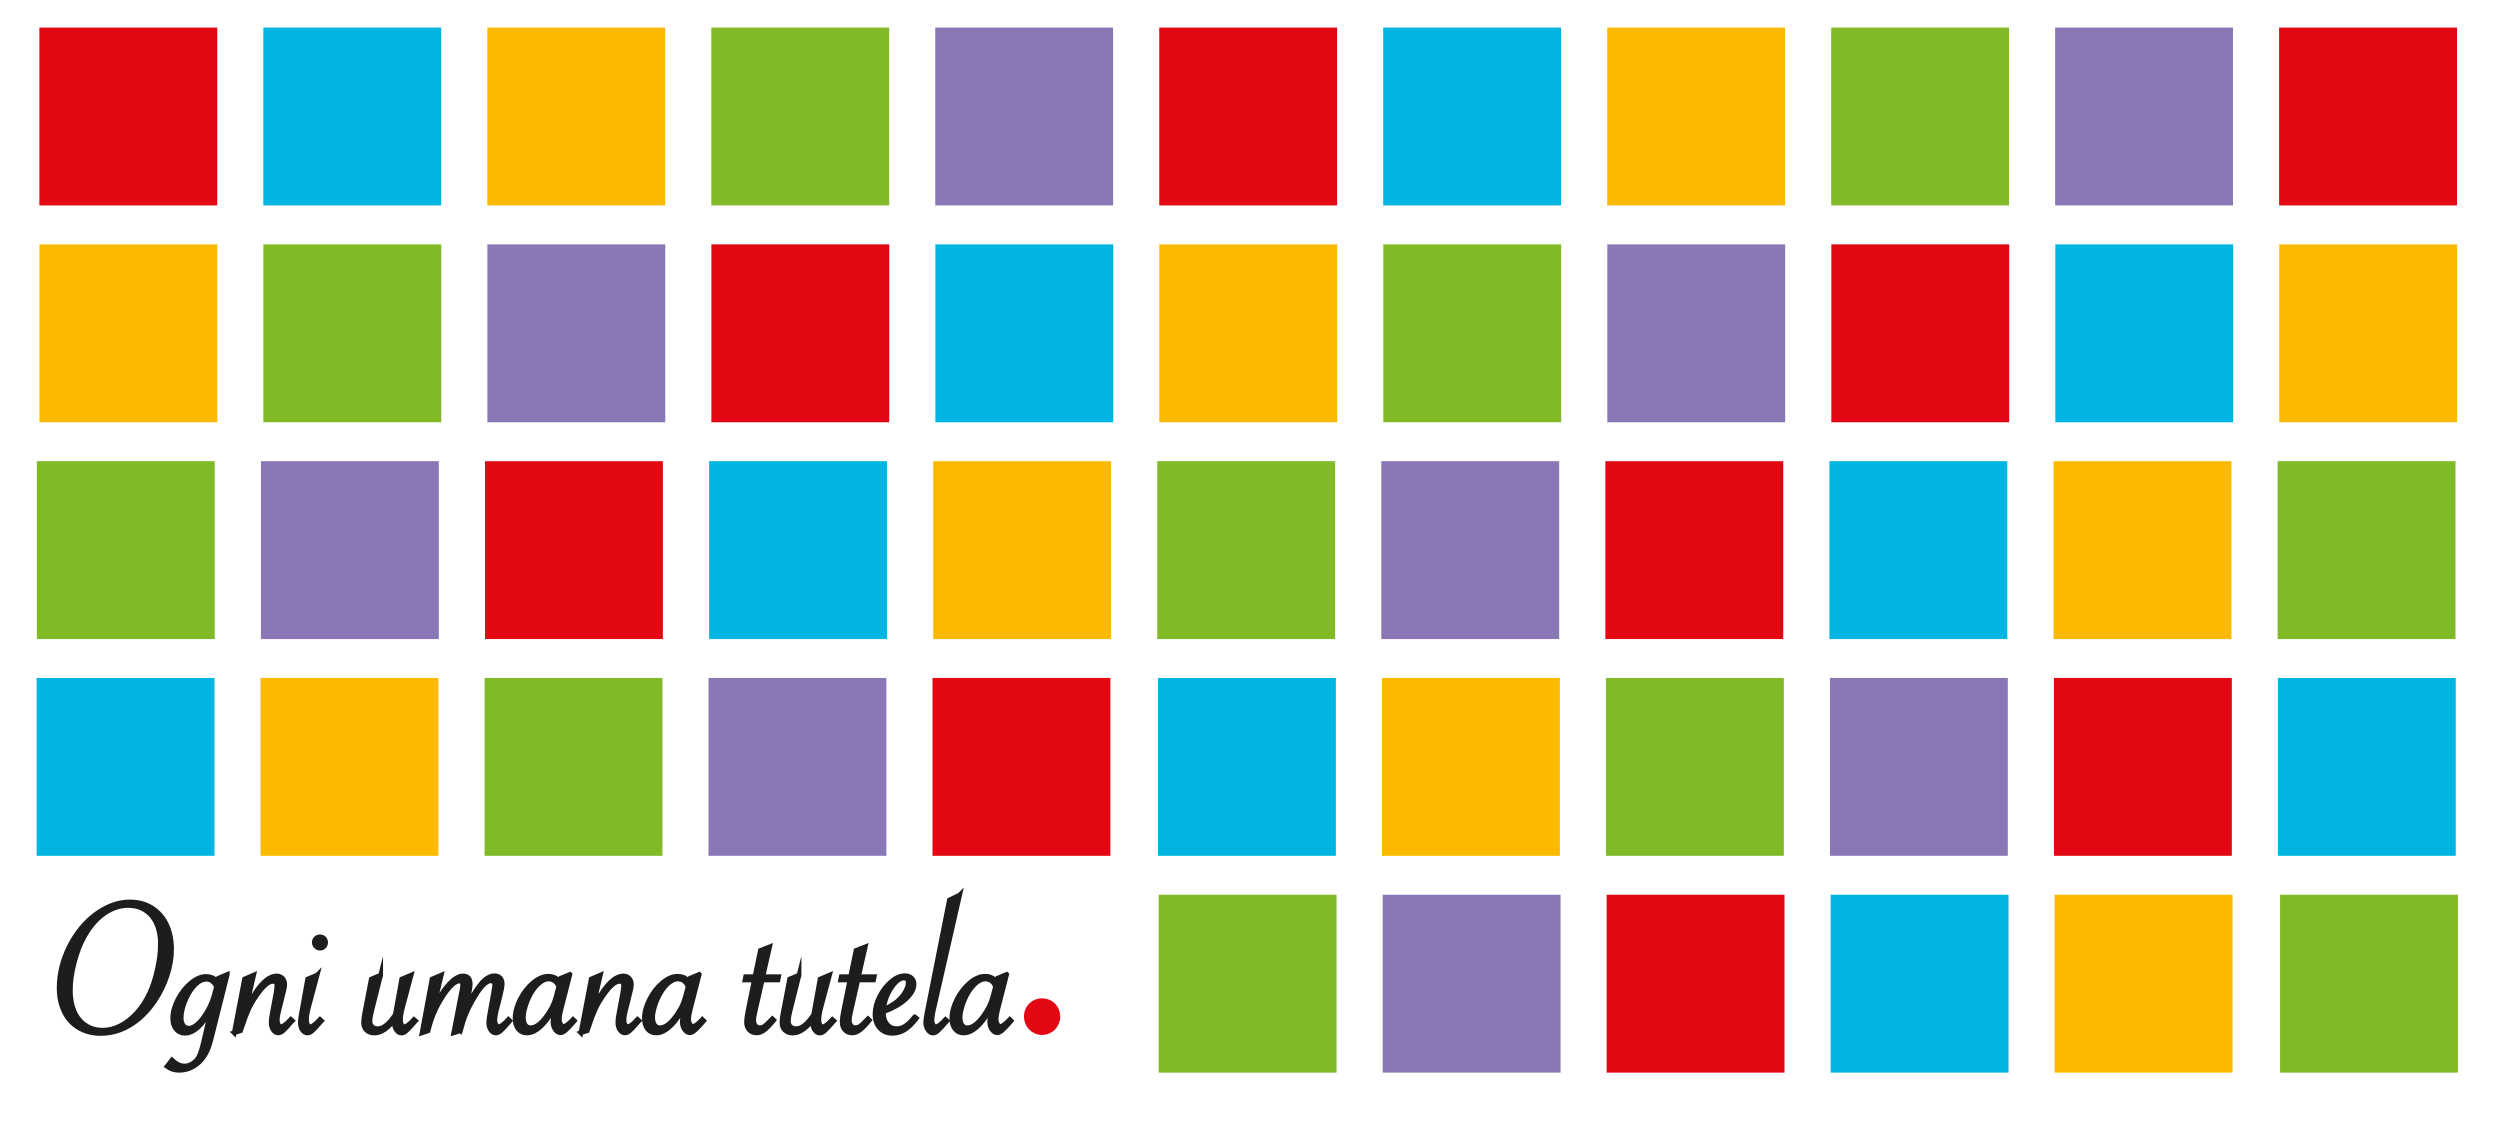 <?xml version="1.0" encoding="UTF-8"?>
<svg xmlns="http://www.w3.org/2000/svg" viewBox="0 0 400 180">
  <defs>
    <style>
      .cls-1 {
        fill: #00b5e2;
      }

      .cls-2 {
        fill: #fbba00;
      }

      .cls-3 {
        fill: #80ba27;
      }

      .cls-4 {
        fill: #8a78b6;
      }

      .cls-5, .cls-6 {
        fill: #e30613;
      }

      .cls-6 {
        stroke: #e30613;
      }

      .cls-6, .cls-7 {
        stroke-miterlimit: 10;
      }

      .cls-7 {
        fill: #1d1d1b;
        stroke: #1d1d1b;
        stroke-width: .75px;
      }
    </style>
  </defs>
  <g id="Livello_2" data-name="Livello 2">
    <g>
      <path class="cls-7" d="m27.46,151.76c0,1.43-.24,2.87-.72,4.33-.48,1.46-1.15,2.82-2.01,4.1-.74,1.09-1.57,2.02-2.5,2.81-.93.78-1.91,1.37-2.95,1.77s-2.1.59-3.2.59c-.96,0-1.86-.17-2.68-.51s-1.53-.83-2.12-1.47-1.03-1.41-1.35-2.32c-.31-.91-.47-1.89-.47-2.96,0-1.73.32-3.43.95-5.1s1.48-3.15,2.55-4.46,2.28-2.33,3.65-3.09,2.76-1.14,4.18-1.14c1.32,0,2.48.31,3.48.93s1.79,1.5,2.34,2.63.83,2.43.83,3.89Zm-1.79-.65c0-.96-.12-1.83-.36-2.61s-.58-1.43-1.03-1.96-.99-.94-1.62-1.23-1.36-.43-2.19-.43-1.71.19-2.56.57-1.64.93-2.38,1.66c-.74.73-1.41,1.62-2,2.67-.66,1.16-1.21,2.55-1.63,4.18-.43,1.62-.64,3.12-.64,4.5,0,1.3.21,2.42.63,3.38s1.02,1.69,1.81,2.21,1.7.78,2.72.78c.96,0,1.92-.24,2.87-.73s1.82-1.18,2.62-2.07c.8-.89,1.47-1.93,2.02-3.11.49-1.05.9-2.3,1.23-3.77s.5-2.81.5-4.04Z"/>
      <path class="cls-7" d="m36.37,155.91l-2.38,9.47c-.24,1.02-.45,1.76-.63,2.24s-.4.91-.66,1.31c-.49.75-1.08,1.32-1.78,1.72s-1.45.6-2.26.6c-.74,0-1.38-.21-1.94-.62l.79-1.03c.67.64,1.34.96,2.01.96.43,0,.86-.13,1.29-.4s.76-.6.96-1c.27-.48.55-1.34.84-2.6l1.2-5.13c-1.39,2.59-2.8,3.89-4.23,3.89-.58,0-1.05-.22-1.41-.66s-.54-1-.54-1.69c0-.97.27-1.99.82-3.05.55-1.06,1.24-1.94,2.08-2.64s1.65-1.05,2.43-1.05c.74,0,1.35.27,1.84.82l.14-.54,1.43-.61Zm-1.74,1.93c-.4-.78-.94-1.17-1.6-1.17s-1.38.38-2.05,1.15c-.55.64-1.02,1.45-1.41,2.42s-.58,1.84-.58,2.61c0,.52.11.93.33,1.22s.54.44.94.44.87-.23,1.38-.68,1-1.1,1.5-1.93c.57-.94,1.01-2.06,1.32-3.36l.17-.7Z"/>
      <path class="cls-7" d="m37.47,165.26l1.65-8.62,1.48-.64-1.34,5.71c.86-1.81,1.72-3.19,2.57-4.14s1.66-1.42,2.44-1.42c.38,0,.69.13.93.38s.36.59.36,1.02c0,.24-.06.58-.17,1.01l-.16.65-.47,1.9-.16.61c-.16.62-.23,1.1-.23,1.43s.06.6.17.8.26.3.45.3c.32,0,.83-.38,1.54-1.15l.25.22-.16.17c-.59.69-1.03,1.16-1.31,1.41s-.54.37-.78.37c-.32,0-.59-.16-.82-.49s-.33-.73-.33-1.22c0-.33.06-.82.19-1.48l.61-3.3c.08-.52.12-.88.12-1.09,0-.22-.06-.38-.17-.5s-.27-.17-.47-.17c-.72,0-1.6.77-2.64,2.3-.51.74-.93,1.46-1.26,2.19s-.71,1.72-1.12,2.99l-.14.42-1.04.33Z"/>
      <path class="cls-7" d="m50.75,156l-1.37,5.12c-.23.84-.34,1.51-.34,2.02,0,.33.06.6.17.81s.26.31.45.31c.32,0,.83-.38,1.54-1.15l.25.22-.16.17c-.59.69-1.03,1.16-1.31,1.41s-.54.37-.78.37c-.32,0-.59-.16-.82-.49s-.33-.73-.33-1.22c0-.31.06-.8.19-1.48l.98-5.44,1.52-.64Zm.45-6.1c.27,0,.49.08.65.25s.25.38.25.65-.09.48-.26.65-.39.26-.64.26-.45-.09-.64-.28-.28-.4-.28-.64.09-.46.26-.64.39-.26.65-.26Z"/>
      <path class="cls-7" d="m60.91,156l-1.51,6.02c-.13.54-.2,1-.2,1.37s.11.65.34.87.52.33.89.33c.88,0,1.8-.72,2.75-2.16l.06-.09c.02-.1.04-.19.05-.25l.98-5.44,1.52-.64-1.37,5.12c-.23.84-.34,1.51-.34,2.02,0,.33.06.6.17.81s.26.31.45.31c.32,0,.83-.38,1.54-1.15l.25.22-.16.17c-.59.69-1.03,1.16-1.31,1.41s-.54.37-.78.37c-.32,0-.59-.16-.82-.49s-.33-.73-.33-1.22c0-.16,0-.3.02-.44-1.08,1.43-2.15,2.15-3.2,2.15-.53,0-.95-.15-1.27-.46s-.47-.71-.47-1.22c0-.39.06-.88.17-1.45l1.06-5.51,1.51-.64Z"/>
      <path class="cls-7" d="m73.62,164.93l-1.03.33,1.23-6.33.11-.54c.06-.3.09-.55.09-.75,0-.46-.18-.68-.54-.68-.34,0-.76.23-1.24.69s-1,1.13-1.54,2c-.35.56-.66,1.1-.91,1.62s-.49,1.07-.7,1.66c-.21.59-.42,1.26-.61,2.01l-.96.33,1.6-8.62,1.49-.64-1.35,5.65c.69-1.61,1.49-2.93,2.39-3.96.9-1.03,1.7-1.55,2.42-1.55.78,0,1.17.44,1.17,1.32,0,.3-.08.83-.23,1.6l-.51,2.32c1.01-1.93,1.86-3.29,2.55-4.08s1.38-1.19,2.07-1.19c.38,0,.68.11.9.34s.33.55.33.98c0,.34-.1.93-.31,1.77l-.48,1.91-.16.61c-.15.64-.22,1.12-.22,1.43,0,.33.06.6.17.8s.26.3.44.3c.33,0,.85-.38,1.56-1.15l.23.22-.14.17c-.59.69-1.03,1.16-1.31,1.41s-.55.37-.79.37c-.32,0-.59-.16-.82-.49s-.33-.73-.33-1.22c0-.3.07-.79.2-1.48l.58-3.22.09-.56c.06-.31.09-.56.09-.75s-.06-.34-.17-.45-.27-.17-.47-.17c-.23,0-.48.1-.75.29s-.57.48-.88.88-.66.91-1.04,1.56c-.52.88-.94,1.7-1.26,2.47s-.63,1.7-.93,2.81Z"/>
      <path class="cls-7" d="m91.19,155.91l-1.46,5.69c-.16.62-.23,1.11-.23,1.46,0,.31.07.58.2.81s.3.34.5.34c.3,0,.8-.37,1.49-1.1l.22.22-.17.2c-.55.63-.97,1.08-1.27,1.33s-.55.38-.77.38c-.33,0-.62-.17-.86-.52s-.37-.75-.37-1.21c0-.33.12-1.08.37-2.26l.12-.59c-.38.89-.9,1.75-1.54,2.57-1.08,1.37-2.11,2.05-3.1,2.05-.59,0-1.06-.21-1.4-.64s-.51-1-.51-1.71c0-.97.28-2,.83-3.06.55-1.07,1.24-1.95,2.07-2.64s1.63-1.03,2.4-1.03c.82,0,1.43.3,1.84.9l.17-.59,1.46-.61Zm-1.79,1.99c-.12-.39-.33-.7-.63-.93s-.64-.33-1.02-.33c-.46,0-.94.21-1.45.63s-.97,1-1.4,1.75c-.33.59-.61,1.24-.83,1.96s-.33,1.31-.33,1.77c0,.53.1.94.3,1.24s.49.45.86.45c.48,0,.97-.22,1.49-.67s1.03-1.08,1.54-1.91c.31-.48.55-.95.73-1.43s.37-1.14.59-1.99l.14-.54Z"/>
      <path class="cls-7" d="m92.94,165.26l1.65-8.62,1.48-.64-1.34,5.71c.86-1.81,1.72-3.19,2.57-4.14s1.66-1.42,2.44-1.42c.38,0,.69.13.93.38s.36.59.36,1.02c0,.24-.06.58-.17,1.01l-.16.65-.47,1.9-.16.61c-.16.62-.23,1.1-.23,1.43s.06.6.17.8.26.3.45.3c.32,0,.83-.38,1.54-1.15l.25.22-.16.17c-.59.69-1.03,1.16-1.31,1.41s-.54.37-.78.37c-.32,0-.59-.16-.82-.49s-.33-.73-.33-1.22c0-.33.06-.82.19-1.48l.61-3.3c.08-.52.12-.88.12-1.09,0-.22-.06-.38-.17-.5s-.27-.17-.47-.17c-.72,0-1.6.77-2.64,2.3-.51.74-.93,1.46-1.26,2.19s-.71,1.72-1.12,2.99l-.14.42-1.04.33Z"/>
      <path class="cls-7" d="m111.88,155.91l-1.46,5.69c-.16.62-.23,1.11-.23,1.46,0,.31.07.58.2.81s.3.34.5.34c.3,0,.8-.37,1.49-1.1l.22.22-.17.2c-.55.63-.97,1.08-1.27,1.33s-.55.38-.77.38c-.33,0-.62-.17-.86-.52s-.37-.75-.37-1.21c0-.33.12-1.08.37-2.26l.12-.59c-.38.89-.9,1.75-1.54,2.57-1.08,1.37-2.11,2.05-3.1,2.05-.59,0-1.06-.21-1.4-.64-.34-.43-.51-1-.51-1.71,0-.97.28-2,.83-3.06s1.24-1.95,2.07-2.64,1.63-1.03,2.4-1.03c.82,0,1.43.3,1.84.9l.17-.59,1.46-.61Zm-1.79,1.99c-.12-.39-.33-.7-.63-.93s-.64-.33-1.02-.33c-.46,0-.94.21-1.45.63s-.97,1-1.4,1.75c-.33.59-.61,1.24-.83,1.96s-.33,1.31-.33,1.77c0,.53.1.94.3,1.24s.49.45.86.45c.48,0,.97-.22,1.49-.67s1.03-1.08,1.54-1.91c.31-.48.55-.95.73-1.43s.37-1.14.59-1.99l.14-.54Z"/>
      <path class="cls-7" d="m121.96,156.8l-1.18,5.18c-.12.57-.19.97-.19,1.21,0,.37.09.67.26.9s.41.34.7.34.54-.08.77-.24.59-.5,1.07-1l.19-.19.23.23c-.61.75-1.12,1.27-1.53,1.58s-.81.46-1.21.46c-.5,0-.89-.16-1.19-.49s-.44-.75-.44-1.28c0-.39.08-.96.23-1.71l1.01-4.99h-1.49l.11-.53h1.49l.87-4.2,1.49-.59-1.09,4.79h2.52l-.11.53h-2.52Z"/>
      <path class="cls-7" d="m127.85,156l-1.51,6.02c-.13.54-.2,1-.2,1.37s.11.65.34.87.52.33.89.33c.88,0,1.8-.72,2.75-2.16l.06-.09c.02-.1.04-.19.05-.25l.98-5.44,1.52-.64-1.37,5.12c-.23.84-.34,1.51-.34,2.02,0,.33.06.6.17.81s.26.31.45.31c.32,0,.83-.38,1.54-1.15l.25.22-.16.17c-.59.69-1.03,1.16-1.31,1.41s-.54.37-.78.37c-.32,0-.59-.16-.82-.49s-.33-.73-.33-1.22c0-.16,0-.3.02-.44-1.08,1.43-2.15,2.15-3.2,2.15-.53,0-.95-.15-1.27-.46s-.47-.71-.47-1.22c0-.39.06-.88.17-1.45l1.06-5.51,1.51-.64Z"/>
      <path class="cls-7" d="m137.26,156.8l-1.18,5.18c-.12.57-.19.97-.19,1.21,0,.37.09.67.26.9s.41.34.7.34.54-.08.77-.24.59-.5,1.07-1l.19-.19.23.23c-.61.75-1.12,1.27-1.53,1.58s-.81.46-1.21.46c-.5,0-.89-.16-1.19-.49s-.44-.75-.44-1.28c0-.39.08-.96.23-1.71l1.01-4.99h-1.49l.11-.53h1.49l.87-4.2,1.49-.59-1.09,4.79h2.52l-.11.53h-2.52Z"/>
      <path class="cls-7" d="m146.36,162.69l.28.23c-.64.85-1.27,1.46-1.88,1.84s-1.27.57-1.98.57c-.84,0-1.51-.28-2.02-.84s-.76-1.3-.76-2.22.25-1.88.74-2.84,1.11-1.75,1.85-2.38,1.47-.94,2.2-.94c.43,0,.78.12,1.05.37s.41.57.41.96c0,.8-.44,1.6-1.31,2.4s-2.06,1.48-3.56,2.04c-.01.08-.02.18-.02.28,0,.72.2,1.3.59,1.75s.9.68,1.52.68c.49,0,.96-.15,1.42-.46s.94-.79,1.46-1.44Zm-4.98-1.18c1.12-.5,1.98-1.05,2.58-1.66.4-.41.73-.86.98-1.34s.37-.91.37-1.29c0-.49-.22-.73-.67-.73-.67,0-1.36.53-2.05,1.59s-1.1,2.21-1.22,3.43Z"/>
      <path class="cls-7" d="m153.55,143.19l-4.09,17.93-.14.61c-.13.57-.2,1.05-.2,1.45,0,.32.06.58.18.79s.27.3.44.3c.32,0,.83-.38,1.54-1.15l.25.22-.16.17c-.59.69-1.03,1.16-1.31,1.41s-.54.37-.78.37c-.31,0-.58-.17-.82-.52s-.35-.74-.35-1.19c0-.31.07-.8.2-1.48l3.59-18.1,1.63-.79Z"/>
      <path class="cls-7" d="m161.07,155.91l-1.46,5.69c-.16.62-.23,1.11-.23,1.46,0,.31.07.58.2.81s.3.34.5.34c.3,0,.8-.37,1.49-1.1l.22.22-.17.2c-.55.63-.97,1.08-1.27,1.33s-.55.38-.77.38c-.33,0-.62-.17-.86-.52s-.37-.75-.37-1.21c0-.33.12-1.08.37-2.26l.12-.59c-.38.89-.9,1.75-1.54,2.57-1.08,1.37-2.11,2.05-3.1,2.05-.59,0-1.06-.21-1.4-.64s-.51-1-.51-1.71c0-.97.28-2,.83-3.06.55-1.07,1.24-1.95,2.07-2.64.82-.69,1.63-1.03,2.4-1.03.82,0,1.43.3,1.84.9l.17-.59,1.46-.61Zm-1.79,1.99c-.12-.39-.33-.7-.63-.93s-.64-.33-1.02-.33c-.46,0-.94.21-1.45.63s-.97,1-1.4,1.75c-.33.59-.61,1.24-.83,1.96s-.33,1.31-.33,1.77c0,.53.1.94.3,1.24s.49.45.86.45c.48,0,.97-.22,1.49-.67s1.03-1.08,1.54-1.91c.31-.48.55-.95.73-1.43s.37-1.14.59-1.99l.14-.54Z"/>
      <path class="cls-6" d="m166.73,160.23c1.37,0,2.4,1.03,2.4,2.4s-1.03,2.46-2.4,2.46-2.4-1.1-2.4-2.46,1.03-2.4,2.4-2.4Z"/>
    </g>
  </g>
  <g id="Livello_4" data-name="Livello 4">
    <g>
      <rect class="cls-1" x="42.13" y="4.41" width="28.46" height="28.46"/>
      <rect class="cls-2" x="77.97" y="4.41" width="28.46" height="28.46"/>
      <rect class="cls-3" x="113.81" y="4.41" width="28.46" height="28.46"/>
      <rect class="cls-4" x="149.64" y="4.41" width="28.46" height="28.46"/>
      <rect class="cls-5" x="6.3" y="4.41" width="28.46" height="28.46"/>
      <rect class="cls-1" x="221.31" y="4.41" width="28.46" height="28.46"/>
      <rect class="cls-2" x="257.15" y="4.41" width="28.46" height="28.46"/>
      <rect class="cls-3" x="292.99" y="4.41" width="28.46" height="28.46"/>
      <rect class="cls-4" x="328.82" y="4.41" width="28.46" height="28.46"/>
      <rect class="cls-5" x="364.66" y="4.41" width="28.46" height="28.46"/>
      <rect class="cls-5" x="185.48" y="4.41" width="28.46" height="28.46"/>
    </g>
    <g>
      <rect class="cls-2" x="6.31" y="39.1" width="28.46" height="28.46"/>
      <rect class="cls-3" x="42.14" y="39.1" width="28.46" height="28.46"/>
      <rect class="cls-4" x="77.98" y="39.1" width="28.46" height="28.46"/>
      <rect class="cls-1" x="149.66" y="39.1" width="28.46" height="28.46"/>
      <rect class="cls-2" x="185.49" y="39.1" width="28.46" height="28.46"/>
      <rect class="cls-3" x="221.33" y="39.1" width="28.46" height="28.46"/>
      <rect class="cls-4" x="257.17" y="39.1" width="28.46" height="28.46"/>
      <rect class="cls-1" x="328.85" y="39.1" width="28.46" height="28.46"/>
      <rect class="cls-2" x="364.68" y="39.1" width="28.46" height="28.46"/>
      <rect class="cls-5" x="293.01" y="39.1" width="28.46" height="28.46"/>
      <rect class="cls-5" x="113.82" y="39.1" width="28.46" height="28.46"/>
    </g>
    <g>
      <rect class="cls-3" x="5.9" y="73.79" width="28.46" height="28.46"/>
      <rect class="cls-4" x="41.75" y="73.79" width="28.46" height="28.46"/>
      <rect class="cls-1" x="113.46" y="73.79" width="28.46" height="28.46"/>
      <rect class="cls-2" x="149.31" y="73.79" width="28.46" height="28.46"/>
      <rect class="cls-3" x="185.16" y="73.79" width="28.46" height="28.46"/>
      <rect class="cls-4" x="221.01" y="73.79" width="28.46" height="28.46"/>
      <rect class="cls-1" x="292.71" y="73.79" width="28.46" height="28.46"/>
      <rect class="cls-2" x="328.57" y="73.79" width="28.46" height="28.46"/>
      <rect class="cls-3" x="364.42" y="73.79" width="28.46" height="28.46"/>
      <rect class="cls-5" x="256.86" y="73.79" width="28.46" height="28.46"/>
      <rect class="cls-5" x="77.6" y="73.79" width="28.46" height="28.46"/>
    </g>
    <rect class="cls-1" x="185.28" y="108.47" width="28.46" height="28.46"/>
    <rect class="cls-2" x="221.12" y="108.47" width="28.46" height="28.46"/>
    <rect class="cls-3" x="256.95" y="108.47" width="28.46" height="28.46"/>
    <rect class="cls-4" x="292.79" y="108.47" width="28.46" height="28.46"/>
    <rect class="cls-1" x="364.46" y="108.47" width="28.46" height="28.46"/>
    <rect class="cls-5" x="328.63" y="108.47" width="28.46" height="28.46"/>
    <rect class="cls-3" x="364.81" y="143.16" width="28.46" height="28.46"/>
    <rect class="cls-1" x="5.86" y="108.47" width="28.46" height="28.46"/>
    <rect class="cls-2" x="41.69" y="108.47" width="28.46" height="28.46"/>
    <rect class="cls-3" x="77.53" y="108.47" width="28.46" height="28.46"/>
    <rect class="cls-4" x="113.36" y="108.47" width="28.46" height="28.46"/>
    <rect class="cls-5" x="149.2" y="108.47" width="28.46" height="28.46"/>
    <rect class="cls-3" x="185.39" y="143.16" width="28.46" height="28.46"/>
    <rect class="cls-4" x="221.23" y="143.16" width="28.46" height="28.46"/>
    <rect class="cls-1" x="292.9" y="143.16" width="28.46" height="28.46"/>
    <rect class="cls-2" x="328.74" y="143.16" width="28.46" height="28.46"/>
    <rect class="cls-5" x="257.06" y="143.16" width="28.46" height="28.46"/>
  </g>
</svg>